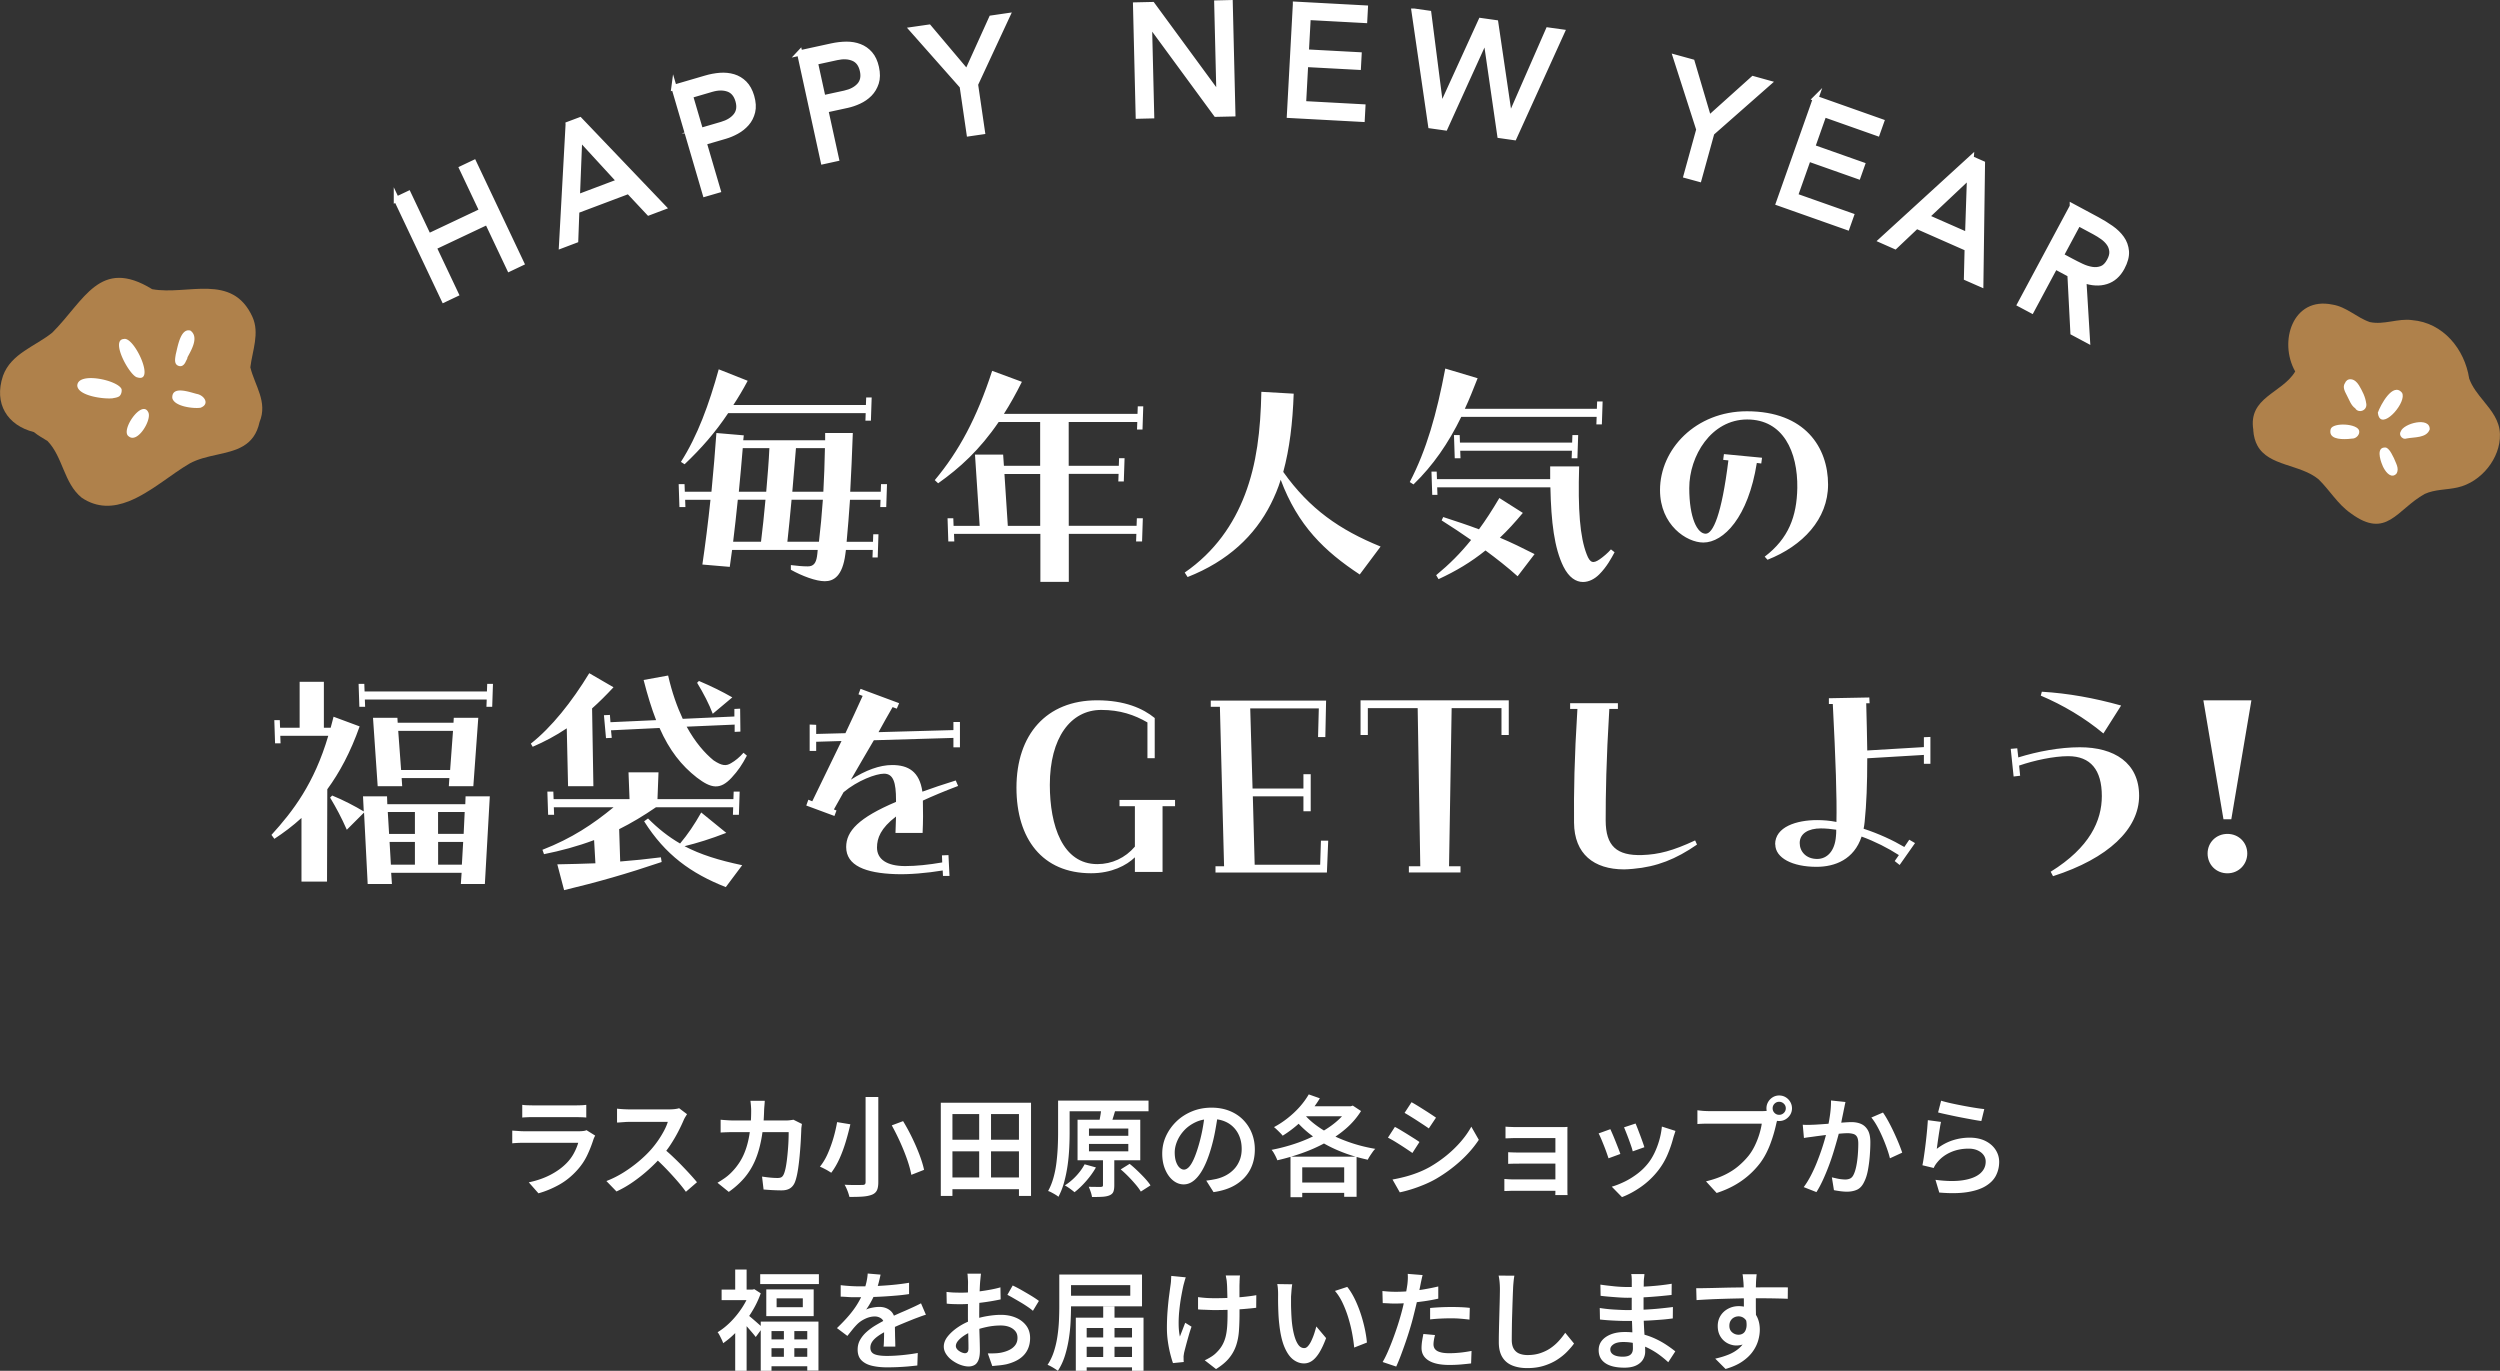 <svg id="_レイヤー_2" data-name="レイヤー 2" xmlns="http://www.w3.org/2000/svg" viewBox="0 0 459.98 252.22"><rect x="0" y="0" width="459.98" height="252.22" fill="#333333" stroke="none"/><defs><style>.cls-2{fill:#fff}.cls-3{fill:#af814b}</style></defs><g id="text"><path class="cls-2" d="M124.85 89.08h1.1l.05 1.39h4.9c.38-3.79.67-7.54.91-10.8l5.04.43-.1.91h15.07v-1.34h5.09c-.14 3.89-.29 7.44-.48 10.8h5.62l.05-1.39h1.1l-.14 4.22h-1.1l.05-1.34h-5.62c-.19 2.69-.38 5.23-.62 7.73h4.85l.05-1.39h.96l-.14 4.27h-.96l.05-1.39h-4.94l-.1.77c-.53 4.08-2.16 4.99-3.79 4.99s-4.18-.96-6.24-2.11v-.86c1.1.14 2.16.24 3.12.24 1.06 0 1.49-.62 1.68-1.78.05-.29.1-.72.14-1.25H134.7c-.14 1.06-.29 2.11-.43 3.12l-5.04-.43c.53-3.6 1.06-7.78 1.49-11.91h-4.66l.05 1.34h-1.1l-.14-4.22zm.43-4.09c3.07-4.8 5.18-10.61 6.96-17.04l5.33 2.11c-.86 1.63-1.73 3.07-2.64 4.46h24.39l.05-1.39h1.01l-.14 4.27h-1.01l.05-1.39h-25.3c-2.4 3.6-4.94 6.48-8.02 9.41l-.67-.43zm14.74 14.69c.29-2.35.58-5.04.82-7.73h-5.09c-.24 2.45-.58 5.42-.86 7.73h5.14zm.96-9.21c.24-2.83.48-5.62.58-8.02h-4.9c-.19 2.4-.48 5.52-.72 8.02h5.04zm9.7 9.21c.29-2.45.53-5.04.72-7.73h-5.76c-.24 2.69-.53 5.52-.77 7.73h5.81zm.81-9.21c.14-2.59.24-5.28.29-8.02h-5.33c-.19 2.4-.43 5.33-.67 8.02h5.71zm22.81 4.89h1.1l.05 1.39h4.8l-.86-13.11h5.18l.14 2.06h6.67v-8.06h-7.63c-3.5 5.14-7.15 8.45-11.14 11.28l-.62-.58c4.46-5.33 7.73-11.43 10.56-20.11l5.47 2.02c-1.1 2.21-2.21 4.18-3.31 5.9h24.58l.05-1.39h1.01l-.14 4.27h-1.01l.05-1.39h-12.62v8.06h9.22l.05-1.39h1.01l-.14 4.27h-1.01l.05-1.39h-9.17v9.55h12.48l.05-1.39h1.1l-.14 4.27h-1.1l.05-1.39h-12.43v8.83h-5.23v-8.83h-15.89l.05 1.39h-1.1l-.14-4.27zm17.09 1.4v-9.55h-6.58l.62 9.55h5.95zm26.58 8.59c5.57-3.84 9.02-8.93 11.09-14.35 2.16-5.66 2.88-11.76 3.02-18.91l5.95.34c-.19 5.42-.77 10.18-1.92 14.4 4.85 6.82 10.37 10.66 17.91 13.73l-3.84 5.14c-6.48-4.27-11.38-8.98-14.54-17.43-.48 1.58-1.1 3.02-1.82 4.46-2.93 5.81-7.87 10.51-15.31 13.44l-.53-.82zm41.42-16.66c3.07-5.9 4.94-12.48 6.53-20.88l5.95 1.78c-.77 1.97-1.54 3.89-2.35 5.62h24.29l.05-1.34h1.01l-.14 4.22h-1.01l.05-1.39h-24.91c-2.4 4.9-5.18 8.93-8.79 12.43l-.67-.43zm3.99-1.92h.96l.05 1.39h20.83v-2.35h5.33c-.24 8.02.14 12.96 1.39 16.18.62 1.63 1.2 1.73 2.4.91.62-.43 1.49-1.15 2.06-1.82l.67.53c-.62 1.15-1.44 2.69-2.83 4.08-.86.86-1.92 1.39-2.98 1.39-1.3 0-2.59-.82-3.6-2.83-1.68-3.41-2.26-8.16-2.4-14.59h-20.83l.05 1.39h-.96l-.14-4.27zm.86 19.06c2.45-2.02 4.46-4.03 6.43-6.48-1.73-1.2-3.5-2.4-5.42-3.6l.29-.62c2.35.77 4.56 1.49 6.58 2.26 1.2-1.63 2.45-3.55 3.75-5.76l4.32 2.74c-1.44 1.73-2.83 3.26-4.22 4.56 2.16.91 4.22 1.92 6.38 3.02l-3.12 4.08c-1.87-1.68-3.84-3.22-5.91-4.75-2.69 2.16-5.42 3.79-8.64 5.28l-.43-.72zm3.27-25.78h1.06l.05 1.39h20.64l.05-1.39h1.06l-.14 4.27h-1.06l.05-1.39h-20.55l.05 1.39h-1.06l-.14-4.27zm57.18 22.37c4.42-3.36 5.9-7.44 6-12.62.1-6.67-2.59-12.62-9.22-12.62s-10.66 6.72-10.66 12.62c0 5.52 1.49 8.4 3.02 8.4 1.34 0 2.93-3.41 4.18-13.49l-.96-.1.14-1.06 7.01.67-.14 1.06-.82-.1c-1.58 9.99-6.1 14.64-9.84 14.64-3.07 0-7.97-3.22-7.97-9.65 0-7.54 6.58-14.5 15.99-14.5 10.71 0 14.93 6.67 14.93 13.49 0 6.34-4.66 11.28-11.14 13.83l-.53-.58zm-274.75 51.2c3.98-4.37 7.87-9.46 10.46-18.24h-8.83l.05 1.39h-1.01l-.14-4.27h1.01l.05 1.39h3.6v-8.45h4.46v8.45h1.25c.19-.62.34-1.34.53-2.02l4.8 1.78c-1.68 4.75-3.7 8.5-5.95 11.57l-.05 16.99h-4.7V150.5c-1.63 1.49-3.31 2.74-4.99 3.84l-.53-.72zm10.8-6.87l.38-.38c2.02.82 4.22 1.97 5.81 2.93l-.14-2.78h4.42l.05 1.44h14.35l.05-1.44h4.46l-.91 16.13h-4.42l.14-2.06H71.97l.14 2.06h-4.46l-.67-13.15-3.17 3.17c-1.01-2.3-1.92-3.98-3.07-5.91zm5.23-20.92h1.06l.05 1.39h22.51l.05-1.39h1.06l-.14 4.22H89.5l.05-1.34H67.13l.05 1.34h-1.06l-.14-4.22zm2.64 6.24h4.51l.05.91h10.27l.05-.91H88l-.91 12.58h-4.51l.1-1.49H73.9l.1 1.49h-4.51l-.86-12.58zm7.73 21.36v-4.03h-4.99l.24 4.03h4.75zm0 5.66v-4.18h-4.66l.24 4.18h4.42zm6.48-17.42l.53-7.2H73.27l.53 7.2h9.02zm2.49 11.76l.19-4.03h-4.9v4.03h4.7zm-.33 5.66l.24-4.18h-4.61v4.18h4.37zm19.32-25.1c-2.06 1.39-4.18 2.5-6.29 3.41l-.34-.58c3.79-2.98 7.54-7.68 10.75-12.96l4.46 2.59c-1.34 1.44-2.64 2.74-3.94 3.89l.24 14.31h-4.66l-.24-10.66zm-4.51 22.37c5.42-2.11 9.31-4.71 13.1-7.83H101.9l.05 1.39h-1.1l-.14-4.27h1.1l.05 1.39h13.97l-.19-4.94h5.52l-.19 4.94h13.97l.05-1.39h1.1l-.14 4.27h-1.1l.05-1.39h-14.21c-2.3 1.58-4.56 2.93-6.77 4.03l.19 5.95c2.4-.19 4.85-.43 7.49-.77l.14.86c-6.38 2.16-11.76 3.7-17.95 5.18l-1.25-4.75c2.45-.05 4.75-.1 7.01-.19l-.24-4.27c-3.07 1.15-6.14 1.97-9.22 2.59l-.29-.82zm11.33-24.77l1.1-.05.1 1.34 8.4-.38c-.82-2.11-1.58-4.56-2.3-7.39l4.51-.82c.72 3.17 1.68 5.81 2.69 7.97l9.5-.43v-1.39l1.06-.05.05 4.22-1.06.05v-1.34l-8.83.38c1.58 2.88 3.31 4.85 4.94 6.19 1.58 1.06 2.35 1.06 3.22.53.77-.43 1.58-1.1 2.3-1.92l.62.53c-.91 1.73-1.63 2.78-2.83 4.08-2.11 2.26-3.74 1.97-6.38-.05-2.83-2.21-5.04-4.99-6.86-9.12l-8.93.43.14 1.39-1.06.05-.38-4.22zm7.39 19.53l.72-.53c1.87 1.87 3.74 3.36 5.9 4.61 1.44-1.73 2.59-3.41 3.89-5.71l4.61 3.75c-2.98 1.15-5.33 1.87-7.68 2.45 2.93 1.54 6.29 2.59 10.61 3.5l-3.02 4.03c-6.43-2.54-11.14-5.95-15.02-12.1zm9.75-25.49l.34-.34c2.26.96 4.22 1.92 6.14 3.02l-3.6 3.02c-.67-1.78-1.68-3.74-2.88-5.71zm20.09 22.57l.38-1.06.72.29c1.78-3.7 3.6-7.39 5.38-11.09l-4.66.14v1.68h-1.2v-4.85l1.2.05v1.68l5.38-.14c1.06-2.3 2.16-4.56 3.17-6.86l-.77-.29.38-1.01 7.1 2.64-.43 1.01-.77-.29c-.91 1.58-1.78 3.12-2.59 4.61l13.78-.38v-1.49h1.2v4.66h-1.2v-1.73l-14.64.43c-1.34 2.3-2.74 4.66-4.22 7.25 2.69-1.73 5.28-2.69 7.58-2.69 2.98 0 5.04 1.2 5.57 4.9 1.82-.67 3.84-1.34 6.14-2.06l.43 1.01c-2.54.96-4.7 1.87-6.48 2.69.05 1.97.05 3.79-.05 5.95h-4.99c.05-1.1.05-2.06.1-3.02-2.83 2.16-3.5 3.98-3.5 5.71 0 2.16 1.82 3.41 5.18 3.41 2.02 0 4.32-.24 6.82-.67l-.05-1.3 1.2-.05.19 3.84h-1.2l-.05-1.01c-2.93.48-6.19.77-8.74.67-5.42-.19-9.02-1.54-9.02-4.99 0-2.93 2.3-5.38 9.17-8.3v-.34c0-3.22-.48-4.85-2.21-4.85-1.49 0-4.85 1.25-7.44 3.41-.58 1.01-1.15 2.06-1.78 3.17l.48.19-.38 1.01-5.18-1.92zm38.67-3.27c0-9.79 5.52-16.08 14.83-16.08 5.09 0 8.45 1.49 10.61 3.26v7.39h-1.34v-6.58c-2.4-1.39-5.04-2.3-8.5-2.3-5.66 0-9.46 5.18-9.46 13.78 0 7.54 2.35 14.59 8.74 14.59 2.69 0 5.14-1.15 6.91-3.22v-7.44h-2.83v-1.15h10.22v1.15h-2.3v12.1h-5.09v-2.69c-1.54 1.49-4.27 2.93-8.06 2.93-8.98 0-13.73-6.34-13.73-15.75zm36.62 14.45h1.58l-.77-29.33h-1.68v-1.15h21.22l-.14 6.72h-1.34l.14-5.28h-12.62l.43 14.74h9.36v-2.64h1.34v6.82h-1.34v-2.74h-9.31l.34 12.58h12.05l.14-4.42h1.34l-.24 5.86h-20.5v-1.15zm35.57 0h2.11l-.48-29.09h-9.17v4.94h-1.34v-6.38h27.27v6.38h-1.34v-4.94h-9.17l-.48 29.09h2.11v1.15h-9.5v-1.15zm39.62.58c-5.57 0-9.17-2.83-9.22-8.59-.05-5.66.05-11.81.62-20.93h-1.34v-1.06h8.79v1.06h-1.58c-.58 9.6-.67 15.75-.67 20.5s2.06 6.53 6.72 6.38c3.02-.1 5.62-.77 9.74-2.69l.34.77c-3.89 2.69-7.39 4.08-11.76 4.46-.53.05-1.25.1-1.63.1zm27.78-4.61c0-3.22 3.94-4.46 7.73-4.46 1.15 0 2.35.1 3.55.34.1-4.37-.14-11.42-.67-21.7h-.72v-1.06l7.44-.14.05 1.06h-.62c.1 3.31.14 6.14.19 8.69l10.42-.62v-1.82l1.2-.05v4.94h-1.2v-1.63l-10.42.62c0 4.75-.14 8.4-.48 11.71-.05.43-.1.86-.19 1.25 2.78.91 5.38 2.11 7.49 3.36l.91-1.34 1.06.62-2.83 4.03-.91-.72.77-1.1c-2.02-1.3-4.37-2.5-6.86-3.41-1.39 4.22-4.9 5.57-8.3 5.57-4.42 0-7.58-1.63-7.58-4.13zm7.73 2.69c1.82 0 3.26-1.44 3.46-4.18.05-.38.05-.77.05-1.2-.96-.14-1.92-.24-2.83-.24-2.26 0-3.89.91-3.89 2.69 0 1.54 1.15 2.93 3.22 2.93zm42.97 2.35c7.2-4.46 9.41-9.41 9.41-13.92 0-4.8-2.06-7.34-6.19-7.34-2.64 0-6.24.77-9.03 1.73l.19 1.87-1.2.14-.53-5.09 1.2-.1.19 1.68c3.55-1.1 7.63-1.87 11.33-1.87 6.29 0 10.9 2.83 10.9 8.93s-5.66 11.52-15.84 14.79l-.43-.82zm-1.82-32.4l.19-.72c4.85.29 9.6 1.15 14.59 2.54l-3.26 5.14c-3.46-2.88-7.44-5.23-11.52-6.96zm29.92.86h8.83l-3.7 21.89h-1.44l-3.7-21.89zm.77 28.18c0-2.02 1.58-3.6 3.65-3.6s3.65 1.58 3.65 3.6-1.58 3.65-3.65 3.65-3.65-1.58-3.65-3.65z"/><path d="M72.95 36.69l2.19-1.04 3.7 7.82 9.86-4.66-3.7-7.82 2.19-1.04 8.74 18.46-2.19 1.04-4.07-8.61-9.86 4.66 4.07 8.6-2.19 1.04-8.74-18.46zm31.61-13.81l2.13-.8 15.33 16.05-2.65 1-3.71-3.96-9.56 3.6-.2 5.44-2.56.97 1.22-22.29zm2.12 2.53l-.05.02-.43 10.89 7.8-2.94-7.32-7.97zm17.34-9.32l5.81-1.7c.9-.27 1.79-.43 2.67-.5.87-.06 1.69.02 2.45.25.76.23 1.43.63 2.01 1.21.58.58 1.02 1.38 1.32 2.39.31 1.07.37 2.02.17 2.84-.2.82-.56 1.53-1.08 2.12-.52.59-1.13 1.08-1.84 1.47-.71.39-1.4.68-2.09.88l-3.93 1.15 2.58 8.8-2.33.68-5.74-19.6zm4.86 7.96l3.93-1.15c1.16-.34 2.03-.88 2.61-1.62.57-.74.7-1.66.38-2.77-.32-1.11-.93-1.82-1.81-2.13-.88-.31-1.91-.3-3.07.04l-3.93 1.15 1.9 6.48zm18.25-14.29l5.92-1.29c.92-.2 1.82-.3 2.69-.31.87 0 1.68.13 2.42.42.74.28 1.38.73 1.92 1.35.54.62.92 1.45 1.15 2.48.24 1.09.23 2.04-.03 2.84-.26.8-.67 1.48-1.22 2.04-.56.56-1.2 1-1.94 1.34-.73.34-1.45.58-2.14.73l-4 .87 1.96 8.96-2.37.52-4.35-19.96zm4.29 8.27l4-.87c1.18-.26 2.09-.74 2.71-1.43.63-.7.82-1.61.57-2.74-.25-1.13-.8-1.88-1.66-2.25-.86-.37-1.88-.43-3.06-.17l-4 .87 1.44 6.6zm25.65-2.16l-9.21-10.41 3.05-.44 7.01 8.31 4.52-9.99 2.88-.42-5.86 12.6 1.27 8.71-2.4.35-1.27-8.71zM208.96.93l3.06-.07 12.23 16.67h.06L223.9.57l2.42-.06.49 20.42-3.06.07-12.23-16.67h-.06l.41 16.96-2.42.06-.49-20.42zM238.37.8l12.82.69-.12 2.25-10.4-.56-.35 6.4 9.71.52-.12 2.25-9.71-.52-.39 7.26 10.92.59-.12 2.25-13.34-.72 1.1-20.39zm21.83 1.27l2.66.38 2.23 17.45h.06l7.34-16.09 2.69.38 2.57 17.49h.06l7.06-16.13 2.51.35-8.8 19.39-2.6-.37-2.58-17.84h-.06l-7.45 16.42-2.63-.37-3.06-21.06zm52.39 21.74l-4.25-13.23 2.98.82 3.08 10.43 8.16-7.33 2.81.78-10.43 9.18-2.34 8.48-2.34-.64 2.34-8.48zm21.47-5.7l12.1 4.28-.75 2.12-9.82-3.47-2.13 6.04 9.17 3.24-.75 2.12-9.17-3.24-2.42 6.85 10.31 3.64-.75 2.12-12.59-4.45 6.81-19.26zm28.59 11.06l2.08.92-.3 22.19-2.59-1.14.13-5.43-9.34-4.12-3.95 3.74-2.51-1.11 16.48-15.06zm-.25 3.29l-.05-.02-7.93 7.47 7.63 3.36.36-10.82zm18.91 5.5l4.6 2.47c.86.46 1.7.98 2.5 1.54s1.45 1.19 1.95 1.89.78 1.49.86 2.37c.07.88-.19 1.88-.79 3-.71 1.32-1.68 2.18-2.91 2.56-1.23.39-2.61.31-4.14-.22l.67 11.03-2.62-1.4-.55-10.7-2.75-1.47-4.33 8.09-2.14-1.14 9.65-18zm-2.11 9.07l1.91 1.02c.59.32 1.22.63 1.87.94.65.31 1.3.51 1.93.61.63.1 1.23.04 1.79-.17.56-.21 1.04-.69 1.44-1.44.35-.64.5-1.23.45-1.76-.05-.53-.22-1.01-.52-1.44-.3-.43-.69-.82-1.17-1.17-.48-.34-.98-.66-1.51-.94l-3-1.61-3.19 5.95z" fill="#fff" stroke="#fff" stroke-miterlimit="10"/><path class="cls-2" d="M109.51 208.94c-.07.12-.13.25-.2.4-.07.15-.11.27-.14.36-.31.97-.69 1.94-1.15 2.9s-1.06 1.85-1.81 2.68c-1.01 1.13-2.14 2.04-3.37 2.72-1.23.68-2.49 1.2-3.77 1.56l-1.78-2.02c1.48-.31 2.81-.77 4-1.39 1.19-.62 2.17-1.34 2.96-2.15.56-.57 1.01-1.19 1.36-1.85.35-.66.61-1.29.78-1.89h-9.92c-.24 0-.57 0-.99.02-.42.01-.83.04-1.23.08v-2.34c.41.03.81.05 1.2.08.39.03.73.04 1.02.04h10.06c.31 0 .58-.02.82-.05.24-.03.43-.08.56-.15l1.6 1zm-13.42-5.66c.27.04.58.07.95.08.37.01.71.02 1.03.02h7.74c.32 0 .68 0 1.07-.02.39-.01.72-.04.99-.08v2.34c-.25-.03-.57-.05-.96-.06-.39-.01-.76-.02-1.12-.02h-7.72c-.31 0-.64 0-1.01.02-.37.01-.69.03-.97.06v-2.34zm30.32 1.72c-.07.11-.17.27-.31.5s-.25.44-.33.64c-.27.63-.6 1.33-1.01 2.12-.41.79-.87 1.57-1.38 2.35-.51.78-1.06 1.5-1.63 2.15-.73.84-1.55 1.66-2.45 2.47s-1.84 1.55-2.83 2.24c-.99.69-2 1.27-3.04 1.75l-1.86-1.92c1.08-.41 2.13-.94 3.14-1.57 1.01-.63 1.95-1.32 2.82-2.05.87-.73 1.62-1.46 2.26-2.18a18.111 18.111 0 002.38-3.44c.32-.6.55-1.15.7-1.64h-7.06c-.27 0-.55 0-.86.03-.31.02-.59.04-.84.06-.25.02-.45.03-.58.03v-2.56c.16.03.38.05.67.07.29.02.58.04.87.05.29.01.54.02.74.02h7.24c.41 0 .79-.02 1.12-.06.33-.04.59-.09.78-.16l1.46 1.1zm-4.39 6.26c.53.43 1.09.91 1.67 1.46.58.55 1.16 1.11 1.73 1.7s1.1 1.15 1.59 1.69.9 1.01 1.23 1.41l-2.04 1.76c-.48-.67-1.04-1.37-1.68-2.1a57.67 57.67 0 00-2.02-2.2c-.71-.73-1.42-1.42-2.14-2.06l1.66-1.66zm18.69-8.72c-.01.24-.03.53-.06.87s-.05.63-.06.87c-.05 2.01-.22 3.79-.51 5.32-.29 1.53-.69 2.89-1.21 4.06s-1.18 2.22-1.97 3.13c-.79.91-1.73 1.75-2.81 2.51l-2.08-1.68c.39-.23.8-.49 1.25-.8s.86-.65 1.23-1.02c.64-.63 1.19-1.32 1.66-2.07.47-.75.85-1.59 1.15-2.51.3-.92.53-1.95.68-3.09s.23-2.4.23-3.79c0-.16 0-.35-.02-.57-.01-.22-.03-.44-.05-.66-.02-.22-.04-.41-.07-.57h2.64zm6.84 4.26c-.03.16-.05.34-.08.54s-.04.36-.04.48c-.01.41-.04.95-.07 1.61s-.08 1.38-.14 2.15c-.06.77-.13 1.54-.22 2.3-.09.76-.19 1.46-.32 2.11-.13.65-.28 1.18-.45 1.59-.21.48-.51.84-.9 1.08-.39.24-.9.36-1.54.36-.56 0-1.13-.02-1.7-.05s-1.11-.07-1.6-.11l-.28-2.38c.51.08 1.01.14 1.51.19s.95.07 1.35.07c.32 0 .56-.05.73-.16s.3-.29.41-.54c.12-.27.23-.63.33-1.1s.18-.99.25-1.57c.07-.58.13-1.18.18-1.8a39.959 39.959 0 00.14-3.27h-9.98c-.36 0-.77 0-1.24.02-.47.01-.9.03-1.3.06v-2.36c.4.04.83.07 1.28.1.45.03.87.04 1.24.04h9.44c.25 0 .5-.01.75-.04s.48-.06.69-.1l1.56.78zm6.47-.34l2.44.4c-.23 1-.5 2.05-.83 3.15-.33 1.1-.71 2.15-1.16 3.15-.45 1-.96 1.87-1.53 2.62-.17-.12-.39-.25-.64-.4-.25-.15-.51-.28-.76-.41-.25-.13-.48-.23-.68-.31.56-.69 1.05-1.51 1.46-2.45.41-.94.76-1.91 1.05-2.92s.5-1.95.65-2.83zm5.24-4.62h2.34v15.66c0 .68-.09 1.19-.27 1.54-.18.35-.48.61-.91.78-.44.17-1 .29-1.68.34-.68.05-1.5.07-2.46.06-.04-.2-.11-.44-.2-.71-.09-.27-.2-.55-.32-.82-.12-.27-.24-.51-.36-.71.47.03.92.04 1.37.05h1.18c.34 0 .58-.01.73-.01.21 0 .36-.04.45-.12.09-.08.13-.22.13-.42v-15.64zm4.82 5.22l2.08-.78c.57.93 1.12 1.94 1.64 3.01s.98 2.13 1.37 3.16c.39 1.03.68 1.96.85 2.79l-2.34.92c-.15-.81-.4-1.74-.76-2.78s-.79-2.11-1.29-3.22-1.02-2.14-1.55-3.1zm9.02-4.16h16.6v17.14h-2.22v-15.06h-12.24v15.06h-2.14V202.9zm1.2 13.74h14.16v2.16H174.3v-2.16zm.02-6.94h14.22v2.14h-14.22v-2.14zm5.84-5.82h2.18v13.88h-2.18v-13.88zm14.52-1.38h2.12v5.92c0 .85-.02 1.79-.07 2.8-.05 1.01-.14 2.05-.29 3.12-.15 1.07-.36 2.1-.63 3.11-.27 1.01-.63 1.92-1.07 2.75-.13-.12-.32-.25-.55-.39-.23-.14-.47-.27-.71-.4s-.45-.22-.64-.27c.43-.77.76-1.62 1.01-2.53s.43-1.85.54-2.81.19-1.9.23-2.82c.04-.92.06-1.77.06-2.56v-5.92zm4.88 11.72l2.08.58c-.49.87-1.1 1.71-1.81 2.52s-1.42 1.49-2.13 2.04c-.13-.12-.31-.26-.52-.42-.21-.16-.43-.32-.66-.47a8.4 8.4 0 00-.6-.37c.73-.45 1.42-1.03 2.07-1.72.65-.69 1.17-1.41 1.57-2.16zm-3.62-11.72h15.38v1.96h-15.38v-1.96zm2.32 3.52h11.54v7.46h-11.54v-7.46zm4.68 6.52h2.08v5.56c0 .51-.06.9-.18 1.19-.12.29-.36.5-.72.65-.36.15-.8.23-1.33.26s-1.15.04-1.87.04c-.04-.28-.12-.6-.24-.95s-.24-.66-.36-.93c.48.01.94.02 1.37.02h.87c.15-.01.25-.04.3-.08s.08-.12.08-.24v-5.52zm-2.58-4.9v1.34h7.24v-1.34h-7.24zm0 2.84v1.36h7.24v-1.36h-7.24zm2.24-6.24l2.56.2c-.15.51-.29.99-.44 1.44-.15.45-.28.85-.4 1.18l-2.18-.24c.07-.25.13-.53.19-.84.06-.31.11-.61.16-.91.05-.3.08-.58.11-.83zm3.6 10.92l1.64-1.02c.47.37.94.79 1.43 1.26s.95.93 1.38 1.4c.43.47.78.9 1.03 1.3l-1.78 1.14c-.23-.39-.54-.82-.95-1.3-.41-.48-.85-.97-1.33-1.46s-.95-.93-1.42-1.32zm17.92-10.36c-.15 1.03-.32 2.11-.53 3.25-.21 1.14-.48 2.29-.83 3.45-.4 1.35-.85 2.5-1.36 3.46s-1.06 1.69-1.67 2.2c-.61.51-1.26.76-1.95.76s-1.34-.24-1.94-.72c-.6-.48-1.08-1.15-1.45-2.01-.37-.86-.55-1.84-.55-2.95s.23-2.21.7-3.22a8.974 8.974 0 011.93-2.7c.82-.79 1.78-1.4 2.88-1.85 1.1-.45 2.29-.67 3.57-.67 1.21 0 2.31.2 3.29.59.98.39 1.82.94 2.51 1.64s1.23 1.52 1.6 2.45c.37.93.56 1.93.56 3 0 1.4-.29 2.65-.87 3.74-.58 1.09-1.43 1.99-2.55 2.7-1.12.71-2.51 1.18-4.18 1.42l-1.34-2.12c.37-.04.71-.09 1-.14.29-.05.57-.11.84-.16.64-.15 1.24-.37 1.81-.68.57-.31 1.06-.69 1.49-1.15.43-.46.76-1 1.01-1.62.25-.62.37-1.31.37-2.07 0-.8-.12-1.53-.37-2.2-.25-.67-.61-1.25-1.09-1.75-.48-.5-1.06-.89-1.75-1.16-.69-.27-1.48-.41-2.37-.41-1.08 0-2.04.19-2.87.58s-1.54.89-2.11 1.5-1.01 1.28-1.31 2c-.3.72-.45 1.41-.45 2.06 0 .71.09 1.3.26 1.77s.39.83.65 1.06c.26.23.52.35.79.35.29 0 .59-.15.88-.44.29-.29.58-.75.87-1.37s.58-1.41.87-2.37c.29-.96.55-1.98.76-3.07.21-1.09.37-2.16.46-3.21l2.44.06zm23.96-1.26h.46l.36-.12 1.52 1c-.75 1.2-1.68 2.29-2.81 3.26-1.13.97-2.38 1.83-3.76 2.58s-2.82 1.39-4.33 1.92c-1.51.53-3.01.97-4.5 1.3-.07-.19-.16-.4-.28-.65s-.25-.48-.38-.71c-.13-.23-.27-.41-.4-.56 1.12-.21 2.25-.49 3.38-.83 1.13-.34 2.24-.74 3.31-1.21 1.07-.47 2.09-.99 3.04-1.57.95-.58 1.81-1.21 2.56-1.9s1.36-1.42 1.83-2.19v-.32zm-7.28-2.18l2.04.72c-.55.92-1.19 1.81-1.93 2.67a21.116 21.116 0 01-4.91 4.21c-.11-.15-.26-.32-.45-.51s-.39-.39-.6-.59c-.21-.2-.39-.36-.55-.48.85-.45 1.68-.99 2.48-1.62.8-.63 1.54-1.31 2.21-2.06s1.24-1.53 1.71-2.34zm-3.36 11.46h12.16v7.38h-2.28v-5.42h-7.72v5.5h-2.16v-7.46zm2.18-8.22c.64.83 1.43 1.6 2.38 2.32.95.72 2 1.37 3.17 1.95s2.41 1.08 3.74 1.51c1.33.43 2.7.76 4.13 1-.16.15-.33.34-.5.59-.17.25-.34.49-.5.74-.16.25-.29.47-.38.67-1.44-.31-2.83-.7-4.16-1.19s-2.59-1.06-3.78-1.73c-1.19-.67-2.28-1.42-3.27-2.26-.99-.84-1.87-1.76-2.63-2.76l1.8-.84zm-1.08 12.98h10.16v1.9h-10.16v-1.9zm1.98-14.04h8.06v1.84h-9.34l1.28-1.84zm16.13 3.8c.33.17.71.38 1.12.63.41.25.83.5 1.26.77.43.27.83.52 1.21.76s.69.45.93.62l-1.3 2.02c-.28-.2-.61-.42-.98-.67a63.123 63.123 0 00-2.43-1.55c-.41-.24-.77-.44-1.09-.6l1.28-1.98zm-.44 9.68c.75-.13 1.51-.3 2.28-.5.77-.2 1.54-.45 2.3-.74s1.49-.63 2.2-1.02a23.19 23.19 0 003.14-2.15c.97-.79 1.85-1.64 2.63-2.54.78-.9 1.43-1.82 1.95-2.77l1.38 2.42c-.91 1.37-2.04 2.68-3.4 3.91a26.682 26.682 0 01-4.48 3.27c-.68.39-1.42.75-2.22 1.08-.8.33-1.59.62-2.37.86s-1.47.42-2.07.54l-1.34-2.36zm3.5-14.22c.32.17.69.39 1.1.64.41.25.83.52 1.26.79.43.27.83.53 1.21.78s.69.46.93.63l-1.32 1.98c-.27-.19-.59-.41-.97-.66-.38-.25-.78-.51-1.19-.78-.41-.27-.82-.52-1.22-.77s-.76-.46-1.08-.65l1.28-1.96zm17.08 14.12c.16.01.39.03.7.05.31.02.64.03 1 .03h8.78v2.1h-8.78c-.29 0-.61 0-.95.02-.34.01-.59.02-.75.02v-2.22zm.22-9.62c.16.01.38.03.67.04l.89.03c.31.01.57 0 .78 0h8.41c.29 0 .5-.02.65-.03-.01.13-.02.32-.02.57v11.33c0 .27.02.48.03.64h-2.26c.01-.15.02-.36.02-.64v-9.84h-7.63c-.31 0-.61.02-.9.03-.29.01-.5.02-.65.02v-2.16zm.48 4.7c.25.01.57.03.96.04.39.01.76.02 1.12.02h7.68v2.04h-7.68c-.36 0-.74 0-1.13.01s-.71.02-.95.03V212zm18.8-4.24c.12.25.26.58.43.97.17.39.34.81.52 1.26.18.45.35.88.51 1.29s.29.76.38 1.04l-2.18.8c-.08-.25-.2-.6-.35-1.03-.15-.43-.32-.88-.51-1.35s-.36-.9-.53-1.29c-.17-.39-.31-.7-.43-.91l2.16-.78zm11.98.32c-.09.29-.17.54-.24.75-.07.21-.13.4-.18.59-.27 1.03-.62 2.05-1.06 3.07-.44 1.02-1.01 1.98-1.7 2.87-.93 1.19-1.99 2.19-3.16 3.01-1.17.82-2.34 1.45-3.5 1.89l-1.88-1.92c.75-.21 1.52-.52 2.33-.91s1.58-.87 2.33-1.43 1.39-1.18 1.94-1.86c.47-.57.88-1.23 1.24-1.97s.66-1.53.9-2.37.4-1.68.48-2.52l2.5.8zm-7.34-1.36c.09.21.22.52.37.91s.31.81.48 1.26c.17.45.32.87.46 1.26s.24.7.31.93l-2.14.76a9.38 9.38 0 00-.28-.95 55.56 55.56 0 00-.92-2.49c-.16-.4-.29-.73-.4-.98l2.12-.7zm26.3-1.28c-.08.17-.15.37-.22.6-.07.23-.13.45-.18.66-.11.51-.25 1.07-.42 1.68s-.38 1.25-.62 1.91c-.24.66-.52 1.31-.85 1.95-.33.64-.7 1.23-1.11 1.78a15.337 15.337 0 01-4.71 4.07c-.98.55-2.07 1.02-3.27 1.41l-1.96-2.14c1.32-.32 2.46-.72 3.43-1.19.97-.47 1.81-1.01 2.52-1.61.71-.6 1.34-1.24 1.89-1.92.45-.57.84-1.21 1.17-1.9.33-.69.6-1.39.81-2.08.21-.69.36-1.33.44-1.92h-9.58c-.44 0-.86 0-1.27.02-.41.01-.74.03-.99.06v-2.54c.2.03.43.05.7.08.27.03.54.05.83.06.29.01.54.02.75.02h9.46c.19 0 .41 0 .67-.02.26-.01.51-.05.75-.12l1.76 1.14zm-2.22-1.52c0-.43.11-.82.32-1.18.21-.36.5-.65.85-.86.35-.21.74-.32 1.17-.32s.84.11 1.19.32c.35.21.64.5.85.86.21.36.32.75.32 1.18s-.11.82-.32 1.17c-.21.35-.5.64-.85.85-.35.21-.75.32-1.19.32s-.82-.11-1.17-.32c-.35-.21-.64-.5-.85-.85-.21-.35-.32-.74-.32-1.17zm1.14 0c0 .33.12.62.35.85.23.23.52.35.85.35s.62-.12.86-.35c.24-.23.36-.52.36-.85s-.12-.62-.36-.85c-.24-.23-.53-.35-.86-.35s-.62.12-.85.35-.35.52-.35.85zm5.54 3.02c.35.03.69.04 1.02.03.33 0 .67-.02 1.02-.03.32-.01.71-.04 1.18-.07s.97-.07 1.51-.11 1.08-.08 1.61-.13 1.03-.09 1.48-.12.83-.05 1.12-.05c.68 0 1.28.11 1.8.34.52.23.93.61 1.24 1.15s.46 1.28.46 2.23c0 .77-.04 1.62-.11 2.54-.07.92-.19 1.8-.35 2.64-.16.84-.39 1.54-.68 2.1-.32.69-.75 1.17-1.28 1.42s-1.17.38-1.9.38c-.37 0-.78-.03-1.22-.09-.44-.06-.83-.12-1.16-.19l-.38-2.36c.27.07.55.13.86.2s.6.12.89.15c.29.03.52.05.69.05.35 0 .65-.06.91-.18s.48-.36.65-.72c.2-.4.36-.92.49-1.55s.22-1.32.28-2.05c.06-.73.09-1.43.09-2.1 0-.56-.08-.97-.23-1.24-.15-.27-.38-.45-.68-.54a3.8 3.8 0 00-1.09-.14c-.31 0-.73.02-1.26.07s-1.11.1-1.72.16c-.61.06-1.18.12-1.7.19s-.93.12-1.22.16c-.27.04-.61.09-1.03.14-.42.05-.78.11-1.07.16l-.22-2.44zm7.86-4.18c-.05.23-.11.48-.16.75s-.11.53-.16.77c-.05.28-.12.61-.2.99-.08.38-.16.77-.23 1.16-.07.39-.15.78-.23 1.15-.13.56-.3 1.21-.51 1.96-.21.75-.44 1.55-.7 2.4-.26.85-.55 1.71-.88 2.58-.33.87-.68 1.72-1.06 2.55s-.78 1.59-1.21 2.27l-2.34-.92c.47-.63.9-1.33 1.3-2.1s.77-1.57 1.1-2.4c.33-.83.63-1.64.9-2.44s.49-1.54.68-2.23c.19-.69.33-1.28.44-1.79.19-.87.34-1.72.45-2.57.11-.85.16-1.65.15-2.41l2.66.28zm6.9 1.94c.31.43.63.96.98 1.6.35.64.69 1.31 1.02 2.02s.63 1.39.9 2.05c.27.66.48 1.23.64 1.71l-2.26 1.04c-.13-.55-.32-1.16-.56-1.84-.24-.68-.51-1.37-.82-2.08-.31-.71-.63-1.37-.98-2s-.7-1.15-1.06-1.58l2.14-.92zm10.68 1.72c-.07.29-.14.66-.21 1.1-.07.44-.15.9-.22 1.38-.07.48-.14.94-.2 1.38l-.15 1.1c.92-.71 1.89-1.23 2.9-1.56 1.01-.33 2.07-.5 3.16-.5s2.1.21 2.91.62 1.43.96 1.86 1.63c.43.67.65 1.41.65 2.21 0 .91-.2 1.74-.59 2.51-.39.77-1.03 1.41-1.9 1.94-.87.53-2.01.9-3.41 1.12-1.4.22-3.11.24-5.12.07l-.7-2.34c2.04.27 3.74.29 5.11.07 1.37-.22 2.4-.63 3.09-1.22s1.04-1.32 1.04-2.19a2 2 0 00-.4-1.24c-.27-.36-.64-.64-1.11-.85-.47-.21-1.02-.31-1.63-.31-1.17 0-2.26.21-3.25.64-.99.43-1.82 1.03-2.47 1.82-.17.2-.31.39-.42.56-.11.17-.2.35-.28.54l-2.08-.5c.08-.39.16-.84.24-1.37a87.755 87.755 0 00.64-5.35c.05-.59.09-1.11.12-1.58l2.42.32zm.02-3.9c.47.15 1.06.3 1.77.46.71.16 1.46.31 2.24.46.78.15 1.52.28 2.22.39s1.27.19 1.71.23l-.54 2.2c-.4-.05-.88-.13-1.43-.23-.55-.1-1.15-.21-1.78-.33-.63-.12-1.25-.24-1.86-.37s-1.16-.25-1.67-.36-.91-.21-1.22-.29l.56-2.16zm-219.16 34.76h.42l.38-.08 1.18.76c-.45 1.27-1.05 2.48-1.79 3.65a21.75 21.75 0 01-2.43 3.17c-.88.95-1.78 1.73-2.7 2.36-.05-.2-.14-.43-.27-.69-.13-.26-.25-.51-.38-.76s-.25-.44-.37-.57c.84-.51 1.65-1.15 2.43-1.94.78-.79 1.48-1.66 2.1-2.61s1.1-1.92 1.43-2.89v-.4zm-5.22 0h6v1.94h-6v-1.94zm2.5-3.7h2.1v4.62h-2.1v-4.62zm0 10.3l2.1-2.52v10.86h-2.1v-8.34zm2.3-1.96c.13.09.33.25.58.46.25.21.53.45.83.71s.57.5.82.72c.25.22.42.38.51.47l-1.26 1.72c-.15-.2-.34-.44-.57-.71-.23-.27-.48-.56-.74-.86-.26-.3-.51-.58-.76-.84s-.46-.47-.63-.63l1.22-1.04zm2.3-7.48h10.8v1.82h-10.8v-1.82zm.1 8.72h10.62v9.02h-2.06v-7.28h-6.58v7.32h-1.98v-9.06zm1.02-5.92h8.72v4.92h-8.72v-4.92zm.12 9.2h8.48v1.62h-8.48v-1.62zm.02 3.2h8.46v1.74h-8.46v-1.74zm1.76-10.76v1.64h4.82v-1.64h-4.82zm1.34 5.32h1.92v6.68h-1.92v-6.68zm17.79-9.68c-.08.37-.19.84-.33 1.41a15.084 15.084 0 01-1.4 3.53c-.3.56-.61 1.06-.93 1.5.2-.11.44-.2.73-.27s.58-.13.88-.17c.3-.04.57-.06.81-.06.83 0 1.51.24 2.06.71s.82 1.16.82 2.05v.98c0 .39.01.79.02 1.22 0 .43.02.84.03 1.25.01.41.02.77.02 1.09h-2.16c.03-.24.05-.52.06-.85l.03-1.04c0-.37.01-.72.01-1.05v-.9c0-.63-.17-1.07-.52-1.32s-.74-.38-1.18-.38c-.59 0-1.17.14-1.75.41s-1.07.6-1.47.99c-.29.29-.59.62-.88.98-.29.36-.61.76-.96 1.2l-1.92-1.44c.88-.84 1.64-1.64 2.28-2.4.64-.76 1.17-1.5 1.6-2.23s.77-1.43 1.04-2.11c.2-.55.37-1.11.5-1.68s.21-1.11.24-1.62l2.36.2zm-7.34 1.94c.52.07 1.11.12 1.76.16s1.23.06 1.72.06c.88 0 1.84-.02 2.89-.06s2.1-.11 3.17-.21c1.07-.1 2.08-.23 3.04-.39v2.08c-.71.11-1.47.2-2.28.27-.81.07-1.64.13-2.47.18a80.537 80.537 0 01-4.47.13h-.99c-.38 0-.78-.02-1.19-.05-.41-.03-.81-.05-1.18-.06v-2.1zm15.68 5.44c-.2.05-.43.13-.69.22-.26.09-.52.19-.79.29-.27.1-.51.19-.72.27-.67.27-1.44.58-2.33.95-.89.37-1.8.79-2.73 1.27-.63.32-1.16.64-1.6.96-.44.32-.78.65-1.01.99-.23.34-.35.71-.35 1.11 0 .31.07.56.2.76s.33.35.6.46c.27.11.59.18.98.23s.83.07 1.32.07c.83 0 1.75-.05 2.77-.15 1.02-.1 1.97-.23 2.85-.39l-.08 2.3c-.45.05-1 .11-1.65.17a44.685 44.685 0 01-3.95.17c-1.01 0-1.93-.1-2.74-.29-.81-.19-1.46-.53-1.93-1s-.71-1.13-.71-1.97c0-.67.15-1.27.46-1.81s.71-1.03 1.22-1.48a10.8 10.8 0 011.67-1.21c.61-.36 1.2-.69 1.79-1 .63-.32 1.2-.6 1.72-.83s1-.45 1.45-.64c.45-.19.88-.38 1.29-.57.36-.16.71-.32 1.05-.48.34-.16.68-.33 1.01-.5l.9 2.1zm10.13-7.56c-.01.11-.03.26-.05.46l-.06.61c-.02.21-.04.39-.05.55-.03.37-.05.79-.07 1.26-.02.47-.04.96-.05 1.48l-.03 1.56c0 .52-.01 1.03-.01 1.52 0 .53 0 1.12.01 1.77 0 .65.02 1.29.04 1.93.02.64.04 1.22.05 1.75.01.53.02.94.02 1.25 0 .76-.09 1.35-.27 1.78-.18.43-.42.73-.73.9-.31.17-.67.26-1.08.26-.45 0-.94-.1-1.47-.29-.53-.19-1.02-.46-1.49-.79s-.85-.72-1.15-1.17c-.3-.45-.45-.92-.45-1.41 0-.64.24-1.27.73-1.88.49-.61 1.12-1.18 1.91-1.71.79-.53 1.63-.95 2.52-1.27.91-.33 1.83-.58 2.78-.74.95-.16 1.8-.24 2.56-.24 1.01 0 1.92.17 2.73.51.81.34 1.45.83 1.93 1.46s.72 1.4.72 2.29c0 .79-.15 1.5-.46 2.14-.31.64-.78 1.19-1.42 1.64-.64.45-1.47.81-2.5 1.06-.45.09-.9.16-1.34.2s-.85.08-1.24.12l-.82-2.32c.43 0 .85 0 1.26-.02a7 7 0 001.16-.12c.56-.11 1.07-.27 1.53-.5s.83-.52 1.1-.89c.27-.37.41-.81.41-1.33s-.13-.91-.4-1.24c-.27-.33-.63-.59-1.09-.77-.46-.18-.99-.27-1.59-.27-.85 0-1.71.09-2.56.27-.85.18-1.69.42-2.5.73-.6.23-1.14.5-1.63.82-.49.32-.87.65-1.15.98-.28.33-.42.66-.42.98 0 .17.06.34.17.5s.26.3.44.42.37.22.56.29.36.11.51.11c.19 0 .34-.07.46-.2s.18-.37.18-.7c0-.36 0-.88-.02-1.56-.01-.68-.03-1.43-.05-2.25-.02-.82-.03-1.62-.03-2.41v-1.75c0-.59.01-1.16.01-1.71v-1.45c0-.42.01-.74.01-.95 0-.15 0-.33-.02-.54-.01-.21-.03-.43-.04-.64a2.37 2.37 0 00-.06-.48h2.48zm-6.34 3.36c.57.07 1.07.11 1.5.12.43.01.83.02 1.2.02.51 0 1.07-.02 1.7-.07.63-.05 1.26-.11 1.91-.2.65-.09 1.28-.19 1.91-.31.63-.12 1.19-.25 1.7-.4l.04 2.22a42.43 42.43 0 01-3.77.62c-.66.08-1.29.14-1.88.19-.59.05-1.11.07-1.55.07-.64 0-1.17 0-1.58-.02-.41-.01-.79-.04-1.14-.08l-.04-2.16zm12.18-1.18c.51.24 1.07.53 1.68.88.61.35 1.2.69 1.77 1.04.57.35 1.02.65 1.37.92l-1.1 1.82c-.24-.21-.56-.46-.96-.73-.4-.27-.83-.55-1.29-.82s-.91-.53-1.34-.78c-.43-.25-.8-.45-1.11-.61l.98-1.72zm8.57-2.02h2.16v5.88c0 .87-.03 1.81-.08 2.84-.05 1.03-.16 2.08-.33 3.15-.17 1.07-.41 2.11-.73 3.12-.32 1.01-.75 1.92-1.28 2.73-.13-.11-.32-.23-.55-.38-.23-.15-.47-.29-.71-.42s-.45-.23-.64-.3c.51-.76.9-1.6 1.19-2.51s.5-1.85.64-2.82.23-1.91.27-2.83.06-1.78.06-2.58v-5.88zm1.32 0h13.9v5.86h-13.9v-1.96h11.74v-1.94h-11.74v-1.96zm1.72 7.94h12.46v9.78h-2.12v-7.88h-8.34v7.88h-2v-9.78zm.98 3.64h10.44v1.72h-10.44v-1.72zm0 3.6h10.44v1.9h-10.44v-1.9zm4.06-9.3h2.08v10.28h-2.08v-10.28zm15.19-5.36c-.08.23-.16.49-.24.78-.08.29-.15.54-.2.74-.13.6-.27 1.3-.41 2.09-.14.79-.25 1.62-.34 2.49-.09.87-.13 1.71-.12 2.54s.08 1.58.23 2.26c.13-.35.29-.75.47-1.22s.35-.91.51-1.32l1.16.72c-.19.53-.37 1.1-.54 1.7-.17.6-.33 1.17-.47 1.7-.14.53-.26.99-.35 1.36-.03.15-.05.31-.08.5s-.03.33-.02.44v.38c0 .15.02.29.03.42l-1.98.2c-.15-.4-.31-.95-.49-1.65s-.33-1.47-.45-2.3c-.12-.83-.18-1.66-.18-2.49 0-1.09.04-2.15.12-3.16s.17-1.94.28-2.77c.11-.83.2-1.52.28-2.07.04-.27.07-.54.08-.83.01-.29.03-.54.04-.77l2.66.26zm2.26 3.64c.32.04.65.08.99.11.34.03.69.06 1.04.07.35.01.7.02 1.05.02.85 0 1.74-.02 2.67-.06s1.82-.1 2.69-.19c.87-.09 1.63-.19 2.28-.31l-.02 2.32c-.63.08-1.36.15-2.2.22-.84.07-1.72.12-2.64.15s-1.83.05-2.72.05c-.29 0-.62 0-.99-.02-.37-.01-.73-.03-1.1-.04-.37-.01-.72-.03-1.05-.06v-2.26zm7.72-3.98c-.03.21-.05.43-.06.65-.01.22-.02.44-.02.67-.01.17-.02.44-.02.81v2.64c0 .47 0 .91.01 1.31v.94c0 1.17-.04 2.25-.11 3.22-.07.97-.25 1.87-.53 2.69a7.36 7.36 0 01-1.29 2.29c-.58.71-1.38 1.37-2.39 2l-2.08-1.62c.37-.16.77-.38 1.2-.65s.77-.56 1.04-.85c.41-.41.75-.85 1.01-1.32s.46-.98.6-1.54c.14-.56.23-1.19.28-1.88s.07-1.48.07-2.36v-1.33c0-.54-.02-1.09-.03-1.66-.01-.57-.03-1.09-.04-1.57-.01-.48-.03-.85-.06-1.12-.01-.24-.04-.48-.09-.72-.05-.24-.08-.44-.11-.6h2.6zm9.61 1.62c-.04.21-.07.46-.1.75s-.05.57-.07.85c-.02.28-.04.51-.05.7v1.37c0 .49.02.98.04 1.49s.05 1.01.09 1.52c.09 1 .24 1.88.44 2.64s.45 1.35.75 1.78.67.64 1.11.64c.24 0 .47-.12.69-.37.22-.25.43-.57.62-.98.19-.41.37-.84.52-1.3s.28-.9.39-1.33l1.8 2.14c-.43 1.15-.86 2.06-1.29 2.74-.43.68-.88 1.17-1.33 1.47s-.93.45-1.44.45c-.71 0-1.37-.24-1.99-.71-.62-.47-1.16-1.24-1.61-2.3-.45-1.06-.77-2.48-.96-4.25-.07-.6-.12-1.24-.15-1.92-.03-.68-.05-1.33-.06-1.94s0-1.12 0-1.52c0-.27 0-.59-.03-.96-.02-.37-.06-.71-.13-1l2.76.04zm10.12.48c.37.45.73 1 1.08 1.64s.66 1.33.95 2.06.54 1.48.76 2.25c.22.77.4 1.52.54 2.25s.24 1.41.29 2.04l-2.34.92c-.08-.84-.21-1.74-.39-2.69-.18-.95-.42-1.9-.71-2.85-.29-.95-.64-1.84-1.04-2.69-.4-.85-.87-1.58-1.4-2.19l2.26-.74zm8.95.9c.8 0 1.64-.04 2.51-.11s1.76-.19 2.66-.34c.9-.15 1.78-.33 2.63-.53v2.24c-.83.19-1.7.35-2.63.48-.93.13-1.84.24-2.73.31-.89.07-1.71.11-2.46.11-.47 0-.89 0-1.28-.03-.39-.02-.76-.04-1.12-.05l-.06-2.22c.51.05.95.09 1.33.11.38.02.76.03 1.15.03zm4.92-3.08c-.07.25-.14.56-.22.93-.08.37-.14.66-.18.87-.09.47-.21 1.02-.34 1.67-.13.65-.28 1.33-.45 2.05-.17.72-.34 1.41-.51 2.08-.17.71-.39 1.47-.64 2.3-.25.83-.52 1.66-.81 2.5-.29.84-.58 1.64-.87 2.41-.29.77-.57 1.44-.84 2.03l-2.5-.84c.31-.51.62-1.13.94-1.86.32-.73.64-1.52.95-2.35.31-.83.6-1.66.87-2.49.27-.83.49-1.59.68-2.28.13-.48.26-.97.37-1.47s.22-.99.32-1.46a34.1 34.1 0 00.43-2.39c.04-.35.07-.7.08-1.05.01-.35 0-.64-.02-.87l2.74.22zm2.28 11.04c-.08.29-.15.59-.2.9s-.08.57-.08.8.04.44.13.64.24.37.45.52.51.26.89.35c.38.09.86.13 1.45.13.67 0 1.34-.04 2.02-.11.68-.07 1.37-.18 2.06-.31l-.08 2.3c-.56.07-1.17.13-1.84.19-.67.06-1.39.09-2.18.09-1.65 0-2.92-.27-3.79-.81-.87-.54-1.31-1.31-1.31-2.31 0-.44.04-.88.11-1.32.07-.44.15-.86.23-1.26l2.14.2zm-.9-4.98a41.436 41.436 0 013.8-.18c.57 0 1.16 0 1.75.03a20 20 0 011.75.13l-.06 2.16c-.51-.07-1.05-.12-1.63-.17s-1.18-.07-1.79-.07c-.67 0-1.31.02-1.94.05-.63.03-1.25.08-1.88.15v-2.1zm15.5-5.94c-.07.39-.12.8-.16 1.24s-.07.85-.08 1.24c-.03.55-.05 1.22-.08 2.01-.03.79-.05 1.63-.08 2.51-.03.88-.05 1.74-.06 2.59-.01.85-.02 1.6-.02 2.25s.13 1.22.38 1.63c.25.41.6.7 1.03.87.43.17.93.26 1.49.26.84 0 1.61-.11 2.31-.34s1.33-.53 1.89-.91a8.68 8.68 0 001.52-1.31c.45-.49.86-1.01 1.22-1.54l1.62 1.98c-.33.47-.76.96-1.27 1.49s-1.12 1.02-1.83 1.48c-.71.46-1.52.83-2.44 1.12-.92.29-1.94.43-3.06.43-1.05 0-1.97-.16-2.76-.48-.79-.32-1.4-.83-1.83-1.53s-.65-1.61-.65-2.73c0-.55 0-1.18.02-1.89.01-.71.03-1.45.05-2.21l.06-2.24c.02-.73.04-1.4.05-2 .01-.6.02-1.08.02-1.44 0-.45-.02-.89-.06-1.32s-.1-.82-.18-1.18l2.9.02zm23.93-.3c-.01.19-.03.4-.06.63-.03.23-.05.48-.06.75 0 .25 0 .6-.02 1.03-.01.43-.02.91-.02 1.43v2.98c0 .59.01 1.23.04 1.93s.06 1.4.11 2.1c.05.7.08 1.35.11 1.94.03.59.04 1.08.04 1.47 0 .53-.14 1.02-.41 1.47-.27.45-.69.81-1.25 1.08s-1.28.41-2.16.41c-1.55 0-2.72-.28-3.53-.84-.81-.56-1.21-1.35-1.21-2.38 0-.67.19-1.25.58-1.74.39-.49.94-.88 1.67-1.17.73-.29 1.59-.43 2.59-.43 1.08 0 2.09.12 3.04.35.95.23 1.81.54 2.6.91s1.48.77 2.09 1.18c.61.41 1.12.79 1.53 1.12l-1.3 2c-.47-.44-1-.88-1.59-1.32-.59-.44-1.24-.84-1.94-1.2s-1.44-.65-2.23-.87-1.62-.33-2.5-.33c-.77 0-1.37.13-1.78.4s-.62.59-.62.96c0 .27.08.5.25.7.17.2.42.36.76.47s.76.17 1.27.17c.37 0 .7-.04.98-.13s.5-.24.66-.47c.16-.23.24-.54.24-.94 0-.32-.01-.76-.04-1.33-.03-.57-.05-1.19-.07-1.86-.02-.67-.04-1.33-.07-1.98-.03-.65-.04-1.2-.04-1.67v-1.48c0-.52.01-1.03.01-1.53v-2.49c0-.19 0-.41-.02-.68-.01-.27-.04-.48-.08-.64h2.42zm-8.22 6.24c.33.05.72.11 1.16.16.44.05.89.09 1.36.12.47.03.91.05 1.32.07.41.02.76.03 1.04.03 1.16 0 2.23-.02 3.21-.07s1.91-.11 2.8-.2c.89-.09 1.74-.18 2.57-.29l-.02 2.1c-.68.09-1.35.17-2 .22-.65.05-1.31.1-1.98.14s-1.38.07-2.13.08c-.75.01-1.58.02-2.47.02-.4 0-.89 0-1.48-.03-.59-.02-1.18-.05-1.77-.09-.59-.04-1.12-.09-1.57-.14l-.04-2.12zm.12-4.3c.35.05.74.11 1.18.16.44.05.89.1 1.36.15s.91.08 1.33.1c.42.02.79.03 1.11.03 1.33 0 2.67-.04 4.01-.13 1.34-.09 2.72-.24 4.13-.47l-.02 2.06c-.69.08-1.48.16-2.37.24s-1.82.15-2.8.2c-.98.05-1.96.08-2.93.08-.43 0-.95-.02-1.56-.06s-1.23-.09-1.84-.14c-.61-.05-1.13-.11-1.56-.16l-.04-2.06zm17.63.66c.59 0 1.24 0 1.97-.02.73-.01 1.49-.03 2.3-.05.81-.02 1.61-.04 2.4-.05l2.24-.03c.7-.01 1.32 0 1.87 0s1.1 0 1.7-.01h3.3c.47 0 .83.01 1.08.01l-.02 2.1c-.6-.03-1.4-.05-2.41-.07-1.01-.02-2.24-.03-3.71-.03-.89 0-1.81 0-2.75.03-.94.02-1.87.04-2.8.07a125.39 125.39 0 00-5.11.24l-.06-2.18zm10.74 5.9c0 1.03-.13 1.88-.4 2.57s-.65 1.2-1.14 1.55-1.11.52-1.84.52c-.39 0-.78-.08-1.19-.23a3.36 3.36 0 01-1.91-1.8c-.2-.45-.3-.96-.3-1.55 0-.73.18-1.37.53-1.92.35-.55.82-.97 1.41-1.28.59-.31 1.23-.46 1.92-.46.85 0 1.57.19 2.14.57s1.01.89 1.3 1.54c.29.65.44 1.38.44 2.21 0 .65-.1 1.33-.31 2.04s-.55 1.39-1.03 2.05c-.48.66-1.12 1.26-1.93 1.81-.81.55-1.82.99-3.03 1.34l-1.9-1.9c.87-.19 1.66-.43 2.39-.72.73-.29 1.36-.66 1.9-1.11.54-.45.96-.98 1.25-1.61s.44-1.37.44-2.24c0-.72-.16-1.25-.49-1.59-.33-.34-.73-.51-1.21-.51-.28 0-.55.07-.81.2s-.47.33-.63.59c-.16.26-.24.58-.24.95 0 .51.17.91.51 1.2.34.29.73.44 1.17.44.36 0 .67-.1.93-.31s.43-.55.52-1.02c.09-.47.04-1.09-.15-1.85l1.66.52zm.38-8.46c-.01.09-.03.25-.05.47-.02.22-.04.44-.05.65-.01.21-.02.37-.02.46-.01.27-.02.62-.03 1.07v3.11c0 .55.01 1.06.02 1.54v1.2l-2.22-.82v-2.33c0-.5-.01-1-.02-1.49s-.01-.94-.02-1.34c0-.4-.02-.71-.03-.92-.03-.36-.06-.69-.09-.99-.03-.3-.06-.5-.09-.61h2.6z"/><path class="cls-3" d="M414.6 79.14c-1.01-6.08 5.27-6.74 7.7-10.79-3.09-5.46-.47-13.82 6.83-12.31 2.61.4 4.49 2.4 6.9 3.22 2.59.56 5.18-.72 7.78-.36 5.71.47 9.67 5.33 10.5 10.75.55 1.54 1.6 2.84 2.65 4.13 1.48 1.82 2.95 3.62 3.01 6.12.12 4.43-3.48 8.82-7.77 9.78-2 .47-4.17.33-6.07 1.2-5.16 2.87-7 8.43-13.59 3.57-2.42-1.67-3.88-4.25-5.94-6.26-3.39-2.81-9.16-2.38-11.25-6.2-.42-.77-.69-1.69-.77-2.85z"/><path class="cls-2" d="M437.73 76.75c.53.98 1.81.26 2.85-.9 1.04-1.16 1.83-2.77 1.38-3.57-1.67-2.1-3.99 2.29-4.46 3.65.04.35.12.63.23.83zm5.05 3.93c1.41-.29 3.69-.04 4.27-1.68.07-2.4-4.81-1.1-5.32.36-.19.29-.17.62-.02.88.2.36.63.6 1.07.44zm-7.41-6.42c-.16-1.25-.69-2.26-1.34-3.37-.35-.54-.82-1.06-1.5-1.11-.54-.04-.91.29-1.08.72 0 0-.02.01-.02.02-.46.74.04 1.57.38 2.24.11.2.22.42.32.65.1.22.21.45.33.66.23.42.51.81.89 1.06.54.95 2.23.49 2.03-.87zm-1.29 5.01v-.01.02c0 .03.02.06.02.09 0-.04 0-.06-.02-.1zm-.01 0c-.27-1.35-4.82-1.59-5.24-.33-.11.43-.08.76.06 1.02.59 1.09 3.06.85 4.16.71.61-.14 1.14-.76 1.02-1.4zm6.86 7.87c.59-.92-.15-1.99-.48-2.87-.08-.14-.15-.29-.23-.44-.3-.59-.62-1.22-1.2-1.48-1.87-.22-1.11 2.25-.67 3.26.06.16.14.34.25.53.5.92 1.46 1.95 2.34 1z"/><path class="cls-3" d="M15.02 91.56c-3.28-2.65-3.43-7.49-6.28-10.42-.85-.54-1.73-1-2.5-1.64-4.87-1.23-7.42-5.21-5.69-10.35 1.47-4.1 5.97-5.44 9.06-7.94 5.94-5.92 8.73-13.94 18.39-8 6.52 1.17 14.73-3.06 18.45 5.1 1.35 2.99-.02 6.23-.39 9.28.83 3.38 3.23 6.35 1.7 10.05-.97 4.52-4.35 5.25-7.91 6.04-1.68.37-3.4.76-4.92 1.58-3.39 1.95-7.22 5.38-11.21 6.96-2.85 1.13-5.79 1.31-8.71-.66z"/><path class="cls-2" d="M25.28 69.44c-1.34-.15-5.09-6.92-2.48-7.07 1.69-.43 5.05 6.41 3.31 7.1-.2.08-.48.08-.83-.03zm-4.47 3.83c-1.53.22-6.51-.39-6.59-2.34.12-2.61 7.55-.96 8.15.68.07.45-.07 1.02-.43 1.31-.09.06-.19.1-.29.14-.27.11-.57.15-.85.2zm12.2-5.91c-1.08-.23-.79-1.39-.67-2.18.34-1.27.85-4.89 2.7-4.35 1.61 1.18.18 3.56-.55 4.91 0 .26-.2.53-.3.75-.14.34-.38.69-.72.83a.85.85 0 01-.45.04zm-9.32 12.93c-1.61-1.02 2.38-6.84 3.57-4.48.61 1.02-.92 4.05-2.4 4.64-.41.16-.81.14-1.17-.16zm13.22-5.27c-1.34.2-4.88-.23-5.21-1.8-.1-2.33 3.2-1.06 4.51-.74 1.38.25 2.42 1.85.74 2.52l-.04.02z"/></g></svg>